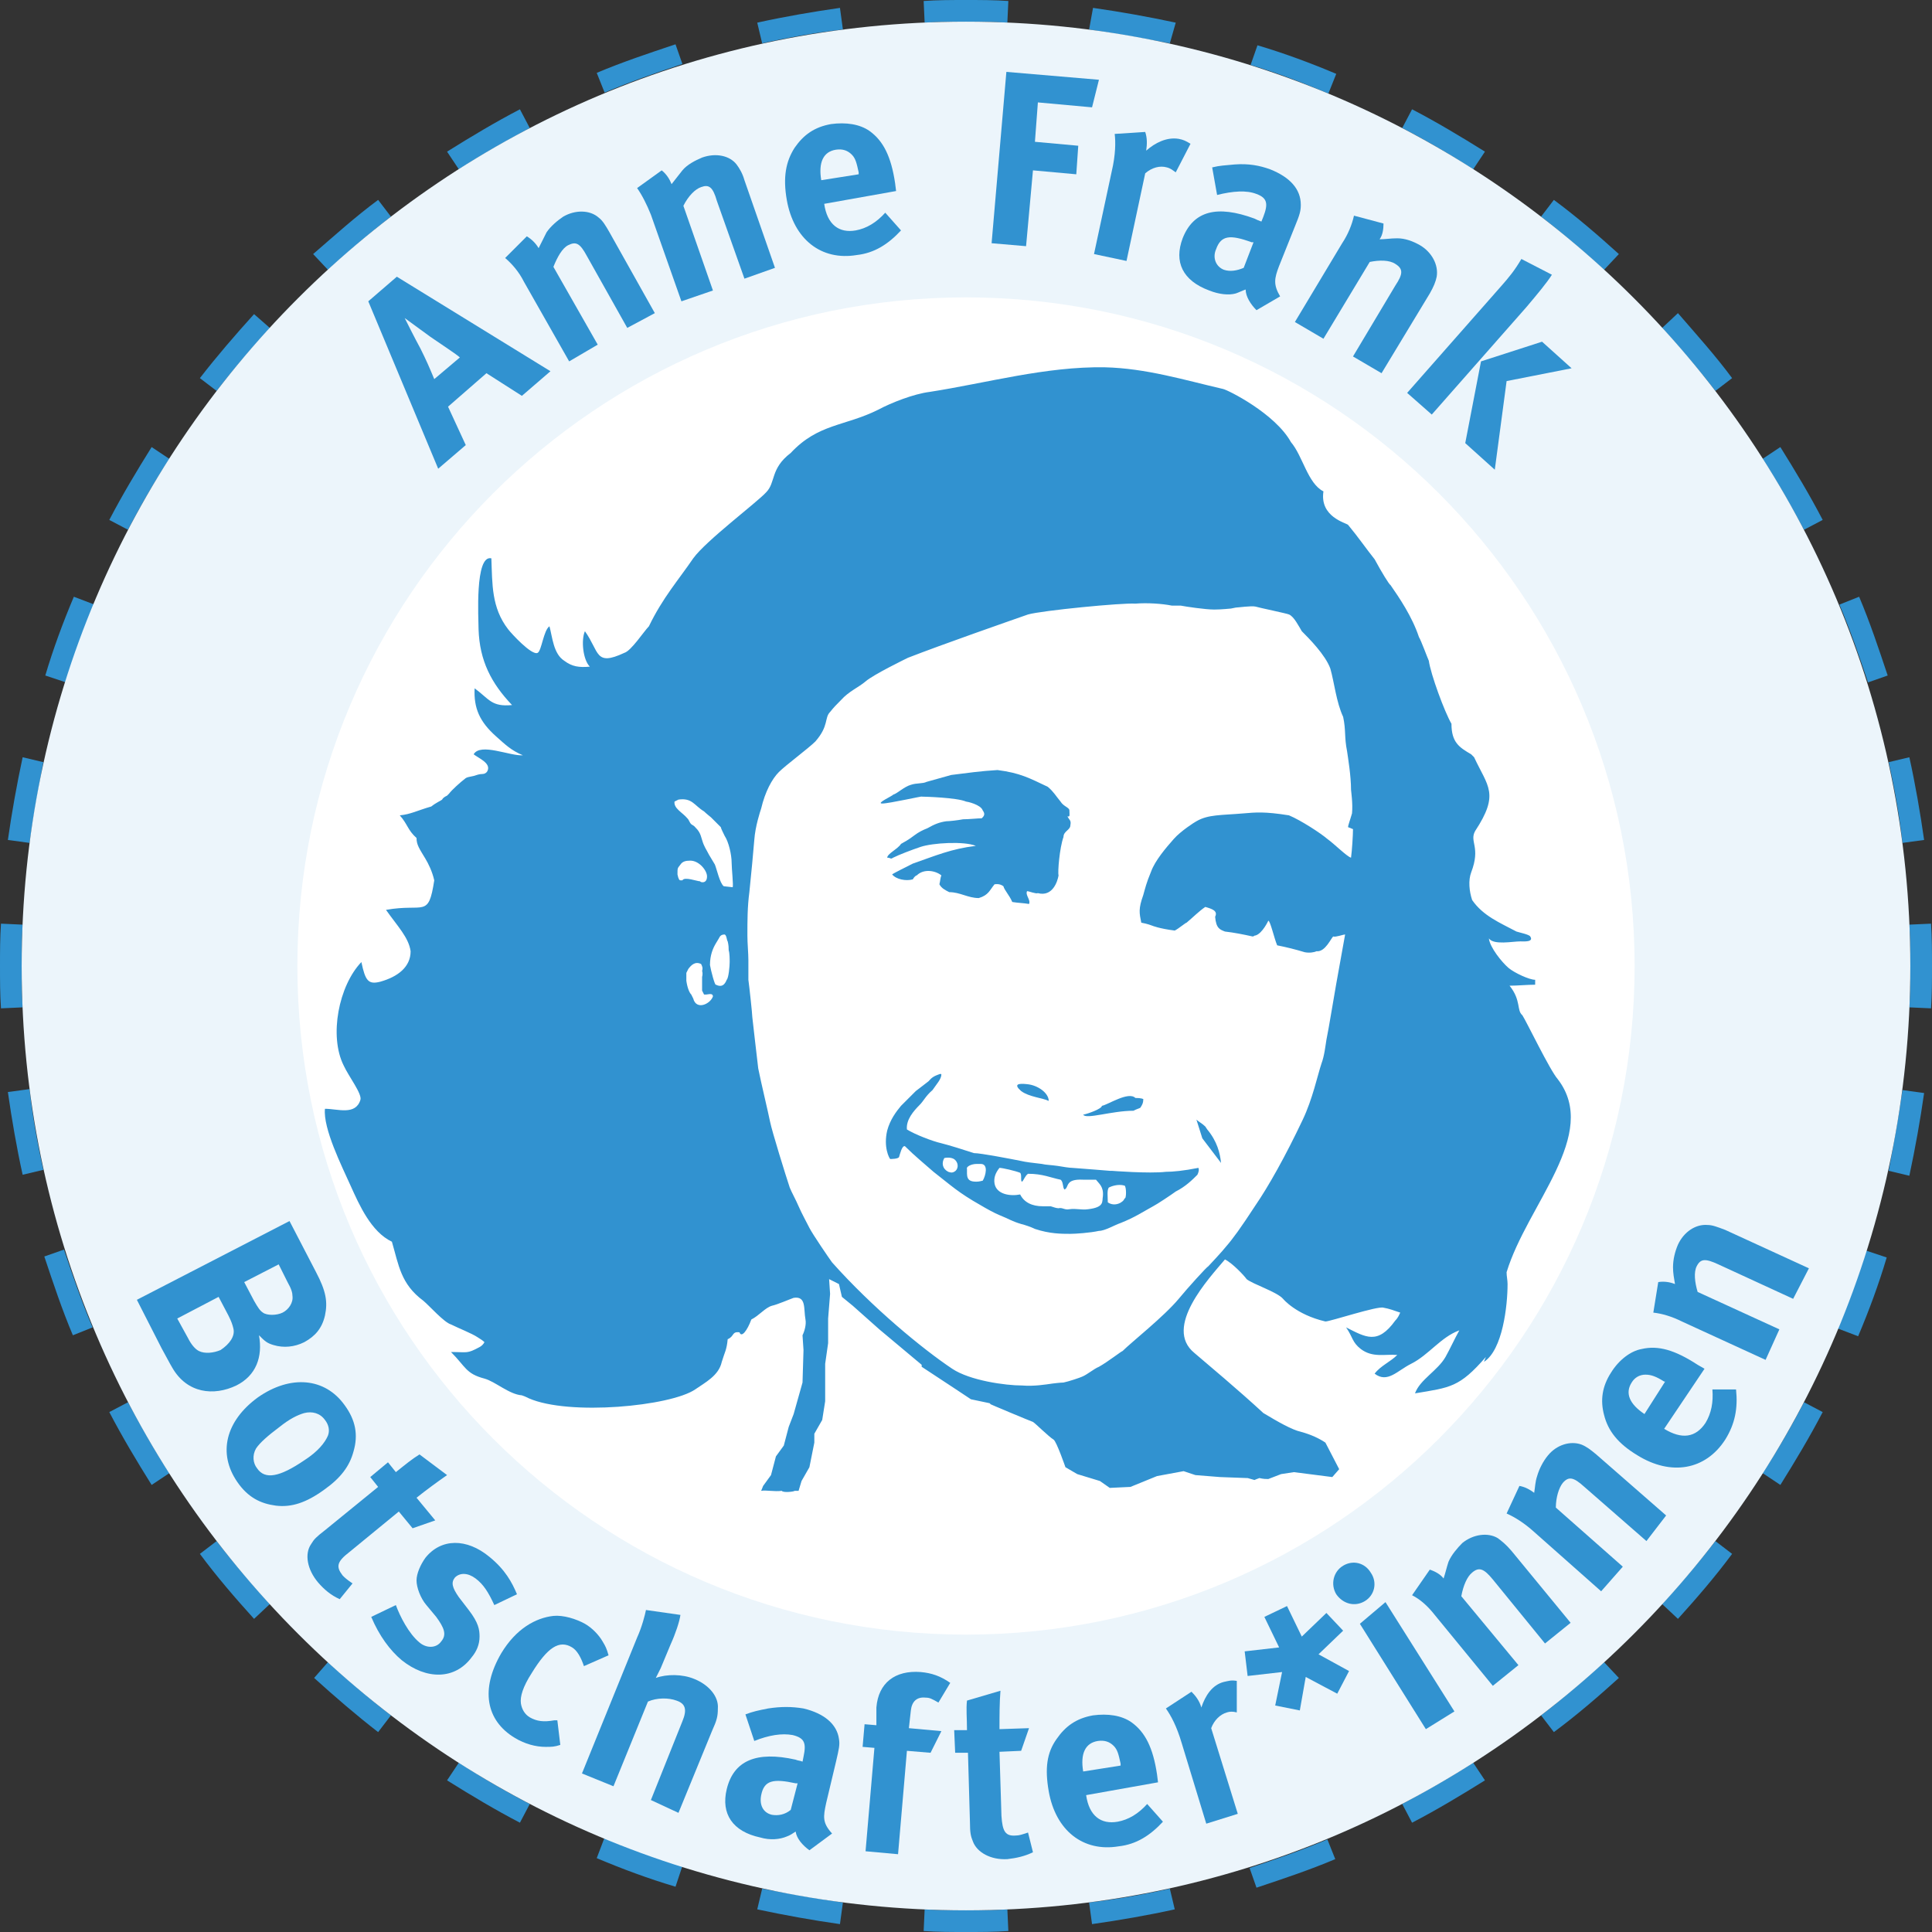 <?xml version="1.0" encoding="utf-8"?>
<!-- Generator: Adobe Illustrator 19.2.1, SVG Export Plug-In . SVG Version: 6.00 Build 0)  -->
<svg version="1.1" xmlns="http://www.w3.org/2000/svg" xmlns:xlink="http://www.w3.org/1999/xlink" x="0px" y="0px" width="196.2px"
	 height="196.2px" viewBox="0 0 196.2 196.2" style="enable-background:new 0 0 196.2 196.2;" xml:space="preserve">
<rect x="0" y="0" width="196.2" height="196.2" fill="#333333" stroke="none"/>
<style type="text/css">
	.st0{fill:#3192D0;}
	.st1{fill:#ECF5FB;}
	.st2{fill:#FFFFFF;}
</style>
<g id="Kreise">
	<path id="Kreis_gestrichelt" class="st0" d="M110.9,195.4c2.8-0.4,5.7-0.9,8.4-1.5l-0.5-2.1c-2.7,0.6-5.5,1.1-8.2,1.4L110.9,195.4
		L110.9,195.4z M127.6,191.7c2.7-0.9,5.4-1.8,8-2.9l-0.8-2c-2.6,1.1-5.2,2-7.9,2.9L127.6,191.7L127.6,191.7z M143.4,185.1
		c2.5-1.3,5-2.8,7.4-4.3l-1.2-1.8c-2.3,1.5-4.8,2.9-7.2,4.2L143.4,185.1L143.4,185.1z M157.8,175.9c2.3-1.7,4.5-3.6,6.6-5.5
		l-1.5-1.6c-2.1,1.9-4.2,3.7-6.4,5.4L157.8,175.9L157.8,175.9z M170.4,164.4c1.9-2.1,3.8-4.3,5.5-6.6l-1.7-1.3
		c-1.7,2.2-3.5,4.3-5.4,6.4L170.4,164.4L170.4,164.4z M180.8,150.8c1.5-2.4,3-4.9,4.3-7.4l-1.9-1c-1.3,2.5-2.7,4.9-4.2,7.2
		L180.8,150.8L180.8,150.8z M188.7,135.7c1.1-2.6,2.1-5.3,2.9-8l-2.1-0.7c-0.8,2.7-1.8,5.3-2.9,7.9L188.7,135.7L188.7,135.7z
		 M193.9,119.4c0.6-2.8,1.1-5.6,1.5-8.4l-2.2-0.3c-0.4,2.8-0.9,5.5-1.4,8.2L193.9,119.4L193.9,119.4z M195.4,85.3
		c-0.4-2.8-0.9-5.7-1.5-8.4l-2.1,0.5c0.6,2.7,1.1,5.5,1.4,8.2L195.4,85.3L195.4,85.3z M191.7,68.6c-0.9-2.7-1.8-5.4-2.9-8l-2,0.8
		c1.1,2.6,2,5.2,2.9,7.9L191.7,68.6L191.7,68.6z M185.1,52.8c-1.3-2.5-2.8-5-4.3-7.4l-1.8,1.2c1.5,2.3,2.9,4.8,4.2,7.2L185.1,52.8
		L185.1,52.8z M175.9,38.4c-1.7-2.3-3.6-4.4-5.5-6.6l-1.6,1.5c1.9,2.1,3.7,4.2,5.4,6.4L175.9,38.4L175.9,38.4z M164.4,25.8
		c-2.1-1.9-4.3-3.8-6.6-5.5l-1.3,1.7c2.2,1.7,4.3,3.5,6.4,5.4L164.4,25.8L164.4,25.8z M150.8,15.4c-2.4-1.5-4.9-3-7.4-4.3l-1,1.9
		c2.5,1.3,4.9,2.7,7.2,4.2L150.8,15.4L150.8,15.4z M135.7,7.5c-2.6-1.1-5.3-2.1-8-2.9L127,6.6c2.7,0.8,5.3,1.8,7.9,2.9L135.7,7.5
		L135.7,7.5z M119.4,2.3c-2.8-0.6-5.6-1.1-8.4-1.5L110.6,3c2.8,0.4,5.5,0.9,8.2,1.4L119.4,2.3L119.4,2.3z M85.3,0.8
		c-2.8,0.4-5.7,0.9-8.4,1.5l0.5,2.1c2.7-0.6,5.5-1.1,8.2-1.4L85.3,0.8L85.3,0.8z M68.6,4.5c-2.7,0.9-5.4,1.8-8,2.9l0.8,2
		c2.6-1.1,5.2-2,7.9-2.9L68.6,4.5L68.6,4.5z M52.8,11.1c-2.5,1.3-5,2.8-7.4,4.3l1.2,1.8c2.3-1.5,4.8-2.9,7.2-4.2L52.8,11.1
		L52.8,11.1z M38.4,20.3c-2.3,1.7-4.4,3.6-6.6,5.5l1.5,1.6c2.1-1.9,4.2-3.7,6.4-5.4L38.4,20.3L38.4,20.3z M25.8,31.9
		c-1.9,2.1-3.8,4.3-5.5,6.5l1.7,1.3c1.7-2.2,3.5-4.3,5.4-6.4L25.8,31.9L25.8,31.9z M15.4,45.4c-1.5,2.4-3,4.9-4.3,7.4l1.9,1
		c1.3-2.5,2.7-4.9,4.2-7.2L15.4,45.4L15.4,45.4z M7.5,60.6c-1.1,2.6-2.1,5.3-2.9,8l2.1,0.7c0.8-2.7,1.8-5.3,2.9-7.9L7.5,60.6
		L7.5,60.6z M2.3,76.9c-0.6,2.8-1.1,5.6-1.5,8.4L3,85.6c0.4-2.8,0.9-5.5,1.4-8.2L2.3,76.9L2.3,76.9z M0.8,110.9
		c0.4,2.8,0.9,5.7,1.5,8.4l2.1-0.5c-0.6-2.7-1.1-5.5-1.4-8.2L0.8,110.9L0.8,110.9z M4.5,127.6c0.9,2.7,1.8,5.4,2.9,8l2-0.8
		c-1.1-2.6-2-5.2-2.9-7.9L4.5,127.6L4.5,127.6z M11.1,143.4c1.3,2.5,2.8,5,4.3,7.4l1.8-1.2c-1.5-2.3-2.9-4.8-4.2-7.2L11.1,143.4
		L11.1,143.4z M20.3,157.8c1.7,2.3,3.6,4.5,5.5,6.6l1.6-1.5c-1.9-2.1-3.7-4.2-5.4-6.4L20.3,157.8L20.3,157.8z M31.9,170.4
		c2.1,1.9,4.3,3.8,6.5,5.5l1.3-1.7c-2.2-1.7-4.3-3.5-6.4-5.4L31.9,170.4L31.9,170.4z M45.4,180.8c2.4,1.5,4.9,3,7.4,4.3l1-1.9
		c-2.5-1.3-4.9-2.7-7.2-4.2L45.4,180.8L45.4,180.8z M60.6,188.7c2.6,1.1,5.3,2.1,8,2.9l0.7-2.1c-2.7-0.8-5.3-1.8-7.9-2.9L60.6,188.7
		L60.6,188.7z M76.9,193.9c2.8,0.6,5.6,1.1,8.4,1.5l0.3-2.2c-2.8-0.4-5.5-0.9-8.2-1.4L76.9,193.9L76.9,193.9z M196.1,102.4
		c0.1-1.4,0.1-2.8,0.1-4.3c0-1.4,0-2.9-0.1-4.3l-2.2,0.1c0.1,1.4,0.1,2.8,0.1,4.2c0,1.4,0,2.8-0.1,4.2L196.1,102.4L196.1,102.4z
		 M102.4,0.1C101,0,99.5,0,98.1,0s-2.9,0-4.3,0.1l0.1,2.2c1.4-0.1,2.8-0.1,4.2-0.1c1.4,0,2.8,0,4.2,0.1L102.4,0.1L102.4,0.1z
		 M0.1,93.8C0,95.2,0,96.7,0,98.1c0,1.4,0,2.9,0.1,4.3l2.2-0.1c-0.1-1.4-0.1-2.8-0.1-4.2c0-1.4,0-2.8,0.1-4.2L0.1,93.8L0.1,93.8z
		 M93.8,196.1c1.4,0.1,2.8,0.1,4.3,0.1s2.9,0,4.3-0.1l-0.1-2.2c-1.4,0.1-2.8,0.1-4.2,0.1c-1.4,0-2.8,0-4.2-0.1L93.8,196.1
		L93.8,196.1z"/>
	<path id="Kreis_aussen" class="st1" d="M98.1,194c53,0,95.9-42.9,95.9-95.9S151.1,2.2,98.1,2.2c-53,0-95.9,42.9-95.9,95.9
		S45.1,194,98.1,194L98.1,194z"/>
	<path id="Kreis_innen" class="st2" d="M98.1,166c37.5,0,67.9-30.4,67.9-67.9c0-37.5-30.4-67.9-67.9-67.9S30.2,60.6,30.2,98.1
		C30.2,135.6,60.6,166,98.1,166L98.1,166z"/>
</g>
<g id="Kopf_1_">
	<path class="st0" d="M108.6,82.3c0-0.3-0.6-0.4-0.9-0.9c-0.5-0.6-0.7-1-1.3-1.5c-1.9-0.9-2.8-1.4-5.1-1.7c-1.7,0.1-3.1,0.3-4.7,0.5
		c-0.7,0.2-1.8,0.5-2.5,0.7c-0.4,0.2-1,0.1-1.6,0.3c-0.7,0.2-1.4,0.9-1.8,1c0,0.1-1.8,0.9-1.1,0.9c0.7,0,4.2-0.8,4-0.7
		c0.3,0,3.6,0.1,4.5,0.5c0.1,0,1.5,0.3,1.7,0.9c0.3,0.4,0.1,0.6-0.1,0.8c-0.4,0-1.3,0.1-1.9,0.1c-0.5,0.1-1.4,0.2-1.7,0.2
		c-0.7,0.1-1.2,0.3-1.9,0.7c-0.5,0.2-0.9,0.4-1.3,0.7c-0.8,0.6-0.9,0.6-1.4,0.9c-0.3,0.5-1.4,1-1.4,1.4c0.4,0,0.3,0.2,0.6,0
		c0.6-0.3,1.9-0.8,2.8-1.1c1.2-0.4,4.4-0.6,5.6-0.1c-2.5,0.3-4.1,1-6.4,1.8c-0.8,0.4-2,1-2.1,1.1c0.4,0.5,1.4,0.7,2.1,0.5
		c0.1-0.2,0.3-0.4,0.4-0.4c0.7-0.7,1.9-0.5,2.5,0c-0.1,0.2-0.1,0.5-0.2,0.9c0.2,0.4,0.6,0.6,1,0.8c1.1,0,1.9,0.6,3,0.6
		c1-0.3,1.1-0.8,1.6-1.4c0.1,0,0.5-0.1,0.9,0.2c0.1,0.4,0.6,0.9,0.9,1.6c0.6,0.1,1.1,0.1,1.7,0.2c0.2-0.4-0.4-0.9-0.2-1.3
		c0.2,0,0.9,0.3,1.1,0.2c1.5,0.4,2-1.2,2.1-1.8c-0.1-0.3,0.1-2.8,0.5-3.9c0-0.6,0.7-0.7,0.7-1.2c0.1-0.5-0.1-0.5-0.3-0.9
		C108.7,83,108.6,82.7,108.6,82.3L108.6,82.3z"/>
	<path class="st0" d="M104.3,110.1c-0.9-0.1-1.4,0-0.6,0.7c0.8,0.6,2.2,0.7,2.8,1C106.5,111,105.4,110.2,104.3,110.1L104.3,110.1z"
		/>
	<path class="st0" d="M115.3,111.5c-0.7-0.7-2.8,0.7-3.4,0.8c0,0.3-1.4,0.8-1.9,0.9c0.3,0.5,2.9-0.4,5.1-0.4
		c0.4-0.2,0.5-0.2,0.7-0.3c0.2-0.3,0.3-0.5,0.3-0.8C116.2,111.6,115.9,111.5,115.3,111.5L115.3,111.5z"/>
	<path class="st0" d="M158.2,109.6c-0.8-0.9-3.2-5.9-3.6-6.5c-0.6-0.5-0.1-1.5-1.3-3c0.8,0,1.8-0.1,2.6-0.1l0-0.5
		c-0.6,0-2.1-0.7-2.7-1.2c-0.7-0.6-1.9-2.1-2-3c0.5,0.7,2.4,0.3,3.2,0.3c0.3,0,1.4,0.1,1-0.5c-0.1-0.2-1.1-0.4-1.4-0.5
		c-1.7-0.9-3.4-1.6-4.5-3.2c-0.3-0.9-0.4-2-0.1-2.8c1-2.6-0.2-3.1,0.4-4.2c2.5-3.8,1.3-4.5-0.1-7.5l-0.3-0.3c-1.2-0.7-2-1.2-2-3.1
		c-0.7-1.2-2.1-5-2.3-6.4c-0.1-0.2-0.8-2.1-1-2.4c-0.7-2.1-2-4-2.9-5.3c-0.1,0-0.9-1.3-1.6-2.6c-0.8-1-1.7-2.3-2.7-3.5
		c-0.2-0.2-2.9-0.8-2.5-3.4c-1.6-0.8-2.1-3.6-3.3-5c-1.6-2.9-6.4-5.3-6.9-5.4c-3.9-0.9-7.8-2.1-12-2.2c-6-0.1-12,1.6-17.8,2.5
		c-1.6,0.2-3.9,1.1-5.2,1.8c-3.4,1.7-6.1,1.4-8.9,4.4c-2.1,1.6-1.5,3-2.5,4c-0.9,1-6.1,4.9-7.4,6.7c-1.5,2.2-3.1,4-4.5,6.9
		c-0.5,0.5-1.8,2.5-2.5,2.7c-3,1.4-2.5-0.1-4-2.2c-0.4,0.9-0.2,2.9,0.5,3.6c-1.1,0.1-1.8,0-2.6-0.6c-1.1-0.7-1.2-2.4-1.5-3.5
		c-0.6,0.4-0.8,2.5-1.2,2.7c-0.6,0.3-2.7-2-3-2.4c-1.7-2.2-1.6-4.6-1.7-7.2c-1.7-0.4-1.3,6.2-1.3,7.2c0.1,3.2,1.3,5.5,3.4,7.7
		c-2.1,0.2-2.3-0.6-3.8-1.7c-0.1,2,0.5,3.4,2.2,4.9c0.9,0.8,1.5,1.4,2.7,1.9c-1.3,0.1-4.3-1.3-5-0.1c0.5,0.4,1.8,0.9,1.4,1.7
		c-0.1,0.2-0.3,0.3-0.5,0.3c-0.3,0-0.6,0.1-0.9,0.2c-0.4,0.1-0.7,0.1-0.9,0.3c-0.4,0.3-1.3,1.1-1.6,1.5l-0.2,0.2
		c-0.2,0.1-0.4,0.2-0.5,0.4c-0.1,0.1-0.6,0.3-1.1,0.7c-1.4,0.4-2.1,0.8-3.2,0.9c0.8,0.9,0.8,1.5,1.7,2.3c0,0.7,0.3,1.1,0.9,2.1
		c0.3,0.5,0.7,1.3,0.9,2.2c-0.6,3.9-1,2.3-4.9,3c1.2,1.7,2.3,2.8,2.5,4.2c0,1.6-1.3,2.6-3.1,3.1c-1.2,0.3-1.5-0.1-1.9-2
		c-2.3,2.4-3.3,7.5-1.8,10.5c0.5,1.1,1.9,2.9,1.7,3.5c-0.5,1.6-2.3,0.9-3.6,0.9c-0.2,2,1.7,5.8,2.6,7.8c0.9,2,2.1,4.7,4.2,5.7
		c0.7,2.4,0.9,4.3,3.2,6c0.6,0.5,2.1,2.2,2.8,2.4c0.8,0.4,2.1,0.9,2.7,1.3c0.3,0.2,0.5,0.3,0.7,0.5c-0.1,0.2-0.3,0.4-0.5,0.5
		c-1.3,0.7-1.2,0.5-2.9,0.5c1.5,1.5,1.5,2.2,3.4,2.7c1.1,0.3,2.5,1.6,3.8,1.7c0.3,0.1,0.5,0.2,0.7,0.3c4.1,1.8,14.4,0.8,16.9-0.9
		c1-0.7,2.4-1.4,2.7-2.8c0.3-1,0.5-1.2,0.6-2.3c0.7-0.3,0.4-0.8,1.2-0.7c0.2,0.6,0.8-0.2,1.2-1.3c0.8-0.4,1.4-1.2,2.1-1.4
		c0.5-0.1,1.9-0.7,2.2-0.8c1.3-0.2,1,1.1,1.2,2.2c0.1,0.5-0.1,1.2-0.3,1.6l0.1,1.5l-0.1,3.3l-0.9,3.2l-0.5,1.3l-0.5,1.9l-0.8,1.1
		l-0.5,1.9l-0.8,1.1l-0.2,0.5c0.5-0.1,1.3,0.1,2.1,0c0.1,0.2,1.2,0.1,1.3,0c0.2,0,0.4,0,0.4,0l0.3-1l0.8-1.4l0.5-2.5l0-0.9l0.8-1.4
		l0.3-1.9l0-3.8l0.3-2.1v-2.5l0.2-2.5l-0.1-1.5l1,0.5l0.3,1.3l1.1,0.9l2.7,2.4l4.3,3.6l0,0.2l0,0l0,0c2.6,1.7,5,3.3,5,3.3l1.9,0.4
		l0.1,0.1c-0.3-0.1,4,1.7,4.3,1.8c0.2,0.1,1.6,1.5,2.1,1.8c0.3,0.2,1.2,2.8,1.2,2.8l1.2,0.7l2.3,0.7l1,0.7l2.1-0.1l2.7-1.1l2.7-0.5
		l1.2,0.4l2.5,0.2l2.7,0.1l0.1,0l0.7,0.2c0,0,0.2-0.1,0.5-0.2c0.4,0.1,0.7,0.1,0.9,0.1l1.3-0.5l1.3-0.2l3.9,0.5l0.7-0.8l-1.4-2.7
		c-0.6-0.4-1.4-0.8-2.5-1.1c-0.9-0.2-2.3-1-3.8-1.9c-2.6-2.4-5.6-4.9-7-6.1c-3.2-2.6,1.5-7.6,3.1-9.5c0.8,0.4,2,1.7,2.2,2
		c0.6,0.5,3.1,1.3,3.7,2c0,0,1.3,1.6,4.3,2.3c0.5,0,5.3-1.6,5.9-1.4c0.6,0.1,1.1,0.3,1.7,0.5c-0.1,0.2-0.2,0.5-0.5,0.8
		c-1.8,2.5-3,1.7-5,0.7c0.7,1,0.6,1.5,1.5,2.2c1.2,0.9,2.4,0.5,3.7,0.6c-0.7,0.7-1.7,1.1-2.3,1.9c1.3,1,2.3-0.3,3.7-1
		c1.8-0.9,3-2.7,4.9-3.4c-0.5,0.9-0.9,1.8-1.4,2.7c-0.8,1.4-2.6,2.3-3.1,3.7c3.6-0.6,4.5-0.6,7.2-3.7l-0.2,0.5
		c1.9-1.2,2.4-5.7,2.4-7.9c0-0.4-0.1-0.8-0.1-1.2C155.1,122.3,162.5,115.2,158.2,109.6L158.2,109.6z M69.3,89.4l-0.2,0
		c-0.1,0-0.2-0.1-0.3-0.6c0-0.7,0-0.6,0.3-1c0.2-0.3,0.5-0.4,1-0.4c0.9,0,1.7,1,1.7,1.6c0,0.8-0.7,0.6-0.7,0.5
		C70.8,89.5,69.5,89,69.3,89.4L69.3,89.4z M70.4,101.4l-0.1-0.2l-0.1-0.2c-0.2-0.2-0.4-0.7-0.5-1.4c0-0.2,0-0.8,0-0.8l0.2-0.4
		c0.3-0.4,0.7-0.8,1.3-0.5c0.1,0.2,0.2,0.4,0.1,0.7c0.1,0.3,0,0.6,0,0.6v0.9l0,0.5l0.1,0.2l0.1,0.2l0.2,0c0.2,0,0.7-0.2,0.7,0.2
		C72.1,102,70.7,102.6,70.4,101.4L70.4,101.4z M74.1,97.7c0,0.4-0.1,1.6-0.3,1.8c-0.2,0.5-0.5,0.8-1.1,0.5c-0.1,0.1-0.5-1.4-0.6-2
		c0-1,0.3-1.7,0.6-2.2l0.3-0.5c0.1-0.2,0.2-0.4,0.6-0.4c0.2,0.1,0.2,0.6,0.3,0.7c0.1,0.4,0.1,0.7,0.1,0.9
		C74.1,96.8,74.1,97.4,74.1,97.7L74.1,97.7z M74.4,90.1L73.5,90c-0.4-0.3-0.7-1.7-0.9-2.2l-0.6-1c-0.3-0.6-0.5-0.8-0.7-1.5
		c-0.2-0.7-0.3-0.9-0.8-1.4l-0.3-0.2c-0.2-0.2-0.2-0.4-0.4-0.6c-0.5-0.6-1.4-1-1.3-1.7l0.4-0.2c1.4-0.2,1.6,0.6,2.6,1.2
		c0.2,0.2,0.7,0.6,0.7,0.6l0.5,0.5l0.2,0.2l0.3,0.3c0,0.1,0.3,0.7,0.4,0.9c0.4,0.6,0.7,1.9,0.7,2.7C74.3,88.2,74.5,90,74.4,90.1
		L74.4,90.1z M137.4,84.2c0,0.6-0.1,2.2-0.2,2.9c-0.4-0.1-1.7-1.4-2.4-1.9c-0.7-0.6-2.7-1.9-3.9-2.4c-2.5-0.4-3.4-0.3-4.6-0.2
		c-2.3,0.2-3.6,0.1-4.8,0.8c-0.2,0.1-1.6,1-2.3,1.8c-0.8,0.9-1.9,2.2-2.3,3.3c-0.5,1.2-0.6,1.7-0.8,2.4c-0.5,1.4-0.4,1.8-0.2,2.8
		l0,0c0.6,0.1,1.1,0.3,1.1,0.3s0.7,0.3,2.3,0.5c0.4-0.2,1.1-0.8,1.2-0.8c0.6-0.5,1.3-1.2,1.9-1.6c0.7,0.2,1.3,0.4,1,1
		c0.1,1.2,0.5,1.3,1,1.5c0.9,0.1,1.9,0.3,2.8,0.5c0.2,0,0.1-0.1,0.3-0.1c0.7-0.2,1.3-1.5,1.3-1.5c0.2,0,0.6,1.8,0.9,2.5
		c1,0.2,1.8,0.4,2.8,0.7c0.5,0.1,1,0,1.2-0.1c0.9,0.1,1.5-1.4,1.7-1.5c0.2,0.1,1-0.2,1.2-0.2l-0.9,5c-0.1,0.5-0.8,4.8-1,5.7
		c-0.1,0.6-0.2,1.6-0.5,2.4c-0.4,1.2-0.9,3.6-1.9,5.7c-1.8,3.8-3.5,6.8-4.8,8.7c-1.5,2.3-2.3,3.4-3,4.2c-0.3,0.4-1.7,1.9-1.8,2
		c-0.1,0-2.1,2.2-3,3.3c-1.5,1.8-4.8,4.4-5.7,5.3c-0.1,0-1.5,1.1-2.4,1.6c-0.5,0.2-1.2,0.8-1.7,1c-0.2,0.1-1.4,0.5-1.9,0.6
		c-0.3,0-1.1,0.1-1.1,0.1c-0.7,0.1-1.9,0.3-3.1,0.2c-1.7,0-5.3-0.5-7.1-1.7c-3-2-8.1-6.2-12.2-10.8c-0.3-0.4-2-2.9-2.3-3.5
		c-0.3-0.6-0.8-1.5-1.1-2.2c-0.3-0.7-0.7-1.4-0.9-1.9c-0.4-1.2-1.8-5.7-2-6.7c-0.2-1-0.9-3.9-1.2-5.4c-0.1-0.9-0.6-5.1-0.6-5.2
		c0-0.3-0.3-3.1-0.4-3.8c0-0.2,0-1.5,0-2c0-0.7-0.1-1.7-0.1-2.5c0-1.5,0-2.9,0.2-4.4c0.2-1.9,0.4-4.1,0.5-5.3
		c0.1-1.4,0.6-2.9,0.7-3.2c0.4-1.7,1.1-3,1.8-3.7c0.7-0.7,3-2.4,3.7-3.1c1.4-1.6,0.9-2.4,1.5-3c0.4-0.5,0.6-0.7,1.1-1.2
		c0.8-0.9,1.8-1.3,2.5-1.9c0.8-0.7,4.1-2.3,4.3-2.4c3.6-1.4,10.2-3.7,12.2-4.4c1.4-0.4,9.6-1.2,10.9-1.1c1.2-0.1,2.7,0,3.7,0.2
		l0.9,0c0.5,0.1,2.5,0.4,3.4,0.4c0.8,0,1.6-0.1,1.7-0.1l0.5-0.1c0.2,0,1.6-0.2,2-0.1c0.3,0.1,3.2,0.7,3.4,0.8c0.5,0.2,1,1.2,1.3,1.7
		c0.7,0.7,2.4,2.4,2.9,3.8c0.4,1.4,0.6,3.4,1.3,4.9c0.3,1.4,0.1,2,0.4,3.5c0.1,0.7,0.4,2.5,0.4,3.9l0,0c0,0.1,0.2,1.4,0.1,2.4
		c-0.2,0.7-0.4,1.2-0.4,1.4C137.4,84.2,137.4,84.2,137.4,84.2z"/>
	<path class="st0" d="M122.1,115.6l1.9,2.5c-0.1-1-0.4-2.2-1.4-3.4l-0.2-0.3c-0.3-0.3-0.7-0.5-0.9-0.7L122.1,115.6L122.1,115.6z"/>
	<path class="st0" d="M121.6,119.3c0.1-0.2,0.2-0.5,0.1-0.7c-1.5,0.3-2.6,0.4-3.3,0.4c-1.7,0.2-5.5-0.1-5.5-0.1h-0.2
		c0,0-2.4-0.2-3.8-0.3c-0.3,0-0.9-0.1-1.5-0.2c-0.7-0.1-1.2-0.1-1.6-0.2c-0.9-0.1-1.7-0.2-2.1-0.3c-1-0.2-4.1-0.8-4.8-0.8l0,0
		c-0.9-0.3-2.5-0.8-3.3-1c-0.9-0.2-2.7-0.9-3.5-1.4c-0.1-1,0.7-1.9,1.3-2.5c0.4-0.4,0.6-0.9,1.3-1.5c0.4-0.6,0.9-1.1,0.9-1.6
		c-0.1-0.1-0.2,0-0.5,0.1c-0.5,0.2-0.7,0.5-0.8,0.6l-1.3,1c0,0-1.2,1.2-1.5,1.5c-0.5,0.6-1.1,1.4-1.4,2.5c-0.4,1.7,0.2,2.8,0.3,2.9
		c0.1,0,0.8,0,0.9-0.2c0.1-0.3,0.3-1.2,0.6-1.1c1,1,2,1.8,2.9,2.6c1.8,1.4,2.5,2.1,4.8,3.4c0.5,0.3,1.4,0.8,1.9,1
		c1,0.4,1.2,0.6,2.2,0.9c0.4,0.1,1,0.3,1.4,0.5c1.5,0.5,2.7,0.5,3.6,0.5c0.5,0,2-0.1,2.9-0.3c0.6,0,1.6-0.6,2.2-0.8
		c1.5-0.6,2.2-1.1,3.3-1.7c0.4-0.2,1.9-1.2,2.3-1.5C120.4,120.5,121.1,119.8,121.6,119.3L121.6,119.3z M96.9,119
		c-0.2,0.1-0.3,0.1-0.6,0c-0.6-0.3-0.7-0.9-0.4-1.4c0.5-0.1,0.9,0,1.1,0.2C97.4,118.2,97.3,118.8,96.9,119L96.9,119z M99.2,118.2
		l0.4,0c0.8,0,0.5,1.2,0.2,1.7l0,0c-0.4,0.1-0.5,0.1-0.7,0.1c-1,0-0.9-0.6-0.9-1.3C98.1,118.5,98.6,118.2,99.2,118.2L99.2,118.2z
		 M112,121.5c-0.1,0.5,0.2,1.1-1.5,1.3c-0.7,0.1-1.2-0.1-1.9,0c-0.5,0.1-0.7-0.2-1.1-0.1c-0.2,0-0.5-0.1-0.8-0.2c-0.3,0-0.6,0-0.8,0
		c-1.1,0-1.9-0.4-2.3-1.2c-1,0.2-2.4,0-2.6-1.1c-0.1-0.6,0.1-1.1,0.5-1.6c0.3,0,1.6,0.3,2.1,0.5c0.2,0.2,0,0.9,0.2,0.9
		c0.2-0.2,0.3-0.6,0.6-0.8c1.5,0,2.3,0.4,3.3,0.6c0.3,0.2,0.2,0.8,0.4,1c0.5-0.2,0-1.1,1.9-1c0.1,0,0.9,0,1.3,0
		C111.6,120.2,112.1,120.5,112,121.5L112,121.5z M114.2,121.7c-0.1,0.4-1,0.9-1.7,0.4c0-0.6-0.1-1.2,0.1-1.5
		c0.2-0.1,0.9-0.4,1.6-0.2C114.4,120.5,114.4,121.8,114.2,121.7L114.2,121.7z"/>
</g>
<g id="Typo_1_">
	<g id="BotschafterInnen">
		<g>
			<path class="st0" d="M17.5,138.9c-0.3-0.5-0.6-1.1-1.1-2l-2.5-4.9l15.5-8l2.7,5.2c1,1.9,1.2,3,0.9,4.4c-0.3,1.3-1,2.1-2.1,2.7
				c-1,0.5-2.1,0.6-3.1,0.3c-0.7-0.2-0.9-0.4-1.5-1c0.4,2.2-0.3,4.1-2.3,5.1C21.7,141.8,19,141.5,17.5,138.9z M23.7,134.9
				c-0.1-0.4-0.2-0.7-0.5-1.3l-1-1.9l-4.2,2.2l1.1,2c0.3,0.6,0.7,1.1,1.1,1.3c0.6,0.3,1.5,0.2,2.2-0.1
				C23.3,136.5,23.9,135.7,23.7,134.9z M29.7,131.6c0-0.3-0.1-0.7-0.5-1.4l-0.9-1.8l-3.5,1.8l1,1.9c0.4,0.7,0.6,1,0.9,1.2
				c0.4,0.3,1.4,0.3,2,0C29.3,133,29.8,132.3,29.7,131.6z"/>
			<path class="st0" d="M28,152.9c-1.5-0.2-2.8-0.8-3.9-2.4c-2-2.9-1.2-6.2,2.1-8.6c3.3-2.3,6.8-2,8.8,0.8c1.1,1.5,1.4,3,0.9,4.7
				c-0.4,1.5-1.3,2.7-3,3.9C31.1,152.6,29.6,153.1,28,152.9z M33.3,145.8c0.2-0.5,0.1-1.1-0.3-1.6c-0.5-0.7-1.3-0.9-2.1-0.7
				c-0.7,0.2-1.5,0.6-2.5,1.4c-1.2,0.9-2,1.6-2.4,2.2c-0.4,0.7-0.3,1.5,0.1,2c0.8,1.2,2.3,0.9,4.8-0.8
				C32.3,147.4,33,146.5,33.3,145.8z"/>
			<path class="st0" d="M32.3,160.7c-1.1-1.3-1.4-2.9-0.7-3.9c0.3-0.5,0.5-0.7,1.4-1.4l5.4-4.4l-0.8-1l1.8-1.5l0.8,1
				c1-0.8,1.6-1.3,2.4-1.8l2.8,2.1c-1,0.7-2.1,1.5-3.1,2.3l1.9,2.3l-2.3,0.8l-1.4-1.7l-5,4.1c-1.3,1-1.4,1.5-0.7,2.4
				c0.2,0.2,0.4,0.4,1,0.8l-1.3,1.6C33.6,162,32.9,161.4,32.3,160.7z"/>
			<path class="st0" d="M40.8,168.6c-1.2-1-2.3-2.5-3.1-4.4l2.5-1.2c0.4,1.1,1.3,2.9,2.4,3.8c0.7,0.6,1.7,0.6,2.2-0.1
				c0.6-0.7,0.3-1.4-0.5-2.5l-1-1.2c-0.6-0.7-1-1.8-1-2.5c0-0.7,0.4-1.6,0.9-2.3c1.6-2,4.2-2,6.5-0.1c1.6,1.3,2.3,2.6,2.8,3.8
				l-2.3,1.1c-0.6-1.3-1.1-2.1-1.9-2.7c-0.8-0.6-1.6-0.6-2.1-0.1c-0.4,0.5-0.3,1,0.4,2l1,1.3c1,1.3,1.1,2,1.1,2.7
				c0,0.8-0.3,1.5-0.8,2.1C46.2,170.6,43.3,170.6,40.8,168.6z"/>
			<path class="st0" d="M55.4,177.4c-1,0-2.1-0.3-3.1-0.9c-3-1.8-3.5-5-1.4-8.6c1.5-2.5,3.5-3.6,5.3-3.8c1-0.1,2.3,0.3,3.2,0.8
				c0.7,0.4,1.4,1.1,1.8,1.8c0.3,0.5,0.4,0.7,0.6,1.4l-2.5,1.1c-0.3-0.9-0.7-1.6-1.2-1.9c-1.3-0.8-2.5,0-4.1,2.6
				c-0.9,1.4-1.2,2.4-1.1,3.1c0.1,0.6,0.4,1.1,0.9,1.4c0.7,0.4,1.4,0.5,2.5,0.3l0.3,0l0.3,2.5C56.3,177.4,56,177.4,55.4,177.4z"/>
			<path class="st0" d="M66.1,182.8l3.2-8c0.5-1.2,0.3-1.8-0.6-2.1c-0.8-0.3-2-0.3-2.9,0.1l-3.5,8.6l-3.2-1.3l5.6-13.8
				c0.5-1.1,0.8-2.3,0.9-2.8l3.5,0.5c-0.1,0.7-0.5,1.9-1,3l-1,2.4c-0.2,0.4-0.4,0.8-0.5,1c1.1-0.4,2.7-0.4,3.9,0.1
				c1.5,0.6,2.5,1.8,2.4,3c0,0.8-0.1,1.2-0.6,2.3l-3.4,8.3L66.1,182.8z"/>
			<path class="st0" d="M82.2,187.9c-0.7-0.5-1.3-1.2-1.4-1.9c-0.3,0.2-0.6,0.4-0.9,0.5c-0.7,0.3-1.7,0.4-2.7,0.1
				c-2.8-0.6-4-2.4-3.4-4.9c0.7-2.9,3-3.9,7-3c0.2,0.1,0.5,0.1,0.7,0.2l0.1-0.5c0.3-1.4,0.1-1.9-1.1-2.2c-1.1-0.2-2.4,0-3.9,0.6
				l-0.9-2.7c0.8-0.3,1.3-0.4,2.3-0.6c1.3-0.2,2.4-0.2,3.6,0c2.1,0.5,3.4,1.6,3.6,3.1c0.1,0.6,0,1-0.3,2.3l-1,4.2
				c-0.3,1.4-0.4,2,0.6,3.1L82.2,187.9z M80.8,181.1c-2.3-0.5-3.2-0.3-3.5,1.2c-0.2,1,0.2,1.8,1.1,2c0.6,0.1,1.3,0,1.9-0.5l0.7-2.7
				L80.8,181.1z"/>
			<path class="st0" d="M95.3,172.9c-0.7-0.4-0.9-0.5-1.3-0.5c-0.9-0.1-1.4,0.4-1.5,1.3l-0.2,1.8l3.3,0.3l-1.1,2.2l-2.4-0.2
				l-0.9,10.5l-3.3-0.3l0.9-10.5l-1.2-0.1l0.2-2.3l1.2,0.1c0-0.5,0-1.2,0-1.8c0.2-2.5,1.9-3.8,4.5-3.6c1.1,0.1,2,0.4,3,1.1
				L95.3,172.9z"/>
			<path class="st0" d="M102.3,188.8c-1.7,0.1-3.1-0.7-3.5-1.8c-0.2-0.5-0.3-0.8-0.3-2l-0.2-7l-1.3,0l-0.1-2.3l1.3,0
				c0-1.3-0.1-2.1,0-3l3.4-1c-0.1,1.2-0.1,2.6-0.1,3.9l3-0.1l-0.8,2.3l-2.2,0.1l0.2,6.5c0.1,1.6,0.4,2.1,1.5,2
				c0.3,0,0.6-0.1,1.2-0.3l0.5,2C104.1,188.5,103.2,188.7,102.3,188.8z"/>
			<path class="st0" d="M110.3,182.3L110.3,182.3c0.3,2.1,1.5,3,3.2,2.7c1.1-0.2,2.1-0.8,3-1.8l1.6,1.8c-1.3,1.4-2.7,2.3-4.5,2.5
				c-3.6,0.6-6.4-1.6-7.1-5.6c-0.4-2.3-0.2-3.9,0.8-5.3c0.9-1.3,2-2.1,3.7-2.4c1.5-0.2,2.9,0,3.9,0.7c1.4,1,2.2,2.6,2.6,5.3l0.1,0.8
				L110.3,182.3z M113.8,179.1c-0.2-0.9-0.3-1.4-0.7-1.8c-0.4-0.4-0.9-0.6-1.6-0.5c-1.3,0.2-1.8,1.3-1.5,3.1l0,0l3.8-0.6
				L113.8,179.1z"/>
			<path class="st0" d="M125.6,173.9c-0.4-0.1-0.7-0.1-1,0c-0.7,0.2-1.3,0.8-1.6,1.6l2.7,8.7l-3.2,1l-2.5-8.2
				c-0.5-1.7-1.1-2.8-1.6-3.5l2.6-1.7c0.4,0.4,0.8,0.9,1,1.6c0.4-1.2,1.1-2.3,2.3-2.6c0.5-0.1,0.7-0.2,1.3-0.1L125.6,173.9z"/>
			<path class="st0" d="M133.9,168l3.1,1.7l-1.2,2.3l-3.2-1.7l-0.6,3.4l-2.5-0.5l0.7-3.4l-3.5,0.4l-0.3-2.5l3.5-0.4l-1.5-3.1
				l2.3-1.1l1.5,3.1l2.5-2.4l1.7,1.8L133.9,168z"/>
			<path class="st0" d="M138.6,162.6c-1,0.6-2.2,0.3-2.9-0.7c-0.6-1-0.3-2.3,0.7-2.9c1-0.6,2.2-0.3,2.8,0.7
				C139.9,160.7,139.6,162,138.6,162.6z M144.8,175.6l-6.7-10.7l2.6-2.2l7,11.1L144.8,175.6z"/>
			<path class="st0" d="M156.9,166.9l-5.3-6.5c-0.9-1.1-1.4-1.3-2.1-0.7c-0.5,0.4-0.9,1.3-1.1,2.4l5.8,7l-2.6,2.1l-5.9-7.2
				c-0.7-0.9-1.5-1.6-2.3-2l1.8-2.6c0.6,0.2,1.1,0.5,1.4,0.9c0.2-0.6,0.3-1.1,0.5-1.7c0.3-0.7,0.9-1.4,1.4-1.9
				c1.1-0.9,2.6-1.1,3.6-0.5c0.4,0.3,0.8,0.6,1.4,1.3l6,7.3L156.9,166.9z"/>
			<path class="st0" d="M167.2,156.5l-6.3-5.5c-1.1-1-1.6-1.1-2.2-0.4c-0.4,0.5-0.7,1.5-0.7,2.5l6.8,6l-2.2,2.5l-7-6.2
				c-0.8-0.7-1.7-1.3-2.6-1.7l1.3-2.8c0.6,0.1,1.1,0.4,1.5,0.7c0.1-0.6,0.1-1.1,0.3-1.7c0.2-0.7,0.6-1.5,1.1-2.1
				c0.9-1.1,2.3-1.5,3.4-1.1c0.5,0.2,0.9,0.5,1.5,1l7.1,6.2L167.2,156.5z"/>
			<path class="st0" d="M169,145.1L169,145.1c1.8,1.1,3.2,0.9,4.2-0.6c0.6-1,0.8-2.1,0.7-3.4l2.4,0c0.2,1.9-0.1,3.5-1.1,5.1
				c-2,3.1-5.5,3.7-8.9,1.6c-2-1.2-3-2.5-3.4-4.1c-0.4-1.5-0.2-2.9,0.7-4.3c0.8-1.3,2-2.2,3.1-2.4c1.7-0.4,3.4,0.1,5.7,1.6l0.7,0.4
				L169,145.1z M169,140.3c-0.8-0.5-1.3-0.7-1.9-0.7c-0.6,0-1.1,0.3-1.4,0.8c-0.7,1.1-0.2,2.2,1.3,3.2l0,0l2.1-3.3L169,140.3z"/>
			<path class="st0" d="M182.1,131.9l-7.6-3.5c-1.3-0.6-1.8-0.6-2.2,0.2c-0.3,0.6-0.2,1.6,0.1,2.6l8.3,3.8l-1.4,3.1l-8.5-3.9
				c-1-0.5-2-0.8-2.9-0.9l0.5-3.1c0.6-0.1,1.2,0,1.7,0.2c-0.1-0.6-0.2-1.1-0.2-1.7c0-0.8,0.2-1.6,0.5-2.3c0.6-1.3,1.8-2.1,3-2
				c0.5,0,1,0.2,1.8,0.5l8.5,3.9L182.1,131.9z"/>
		</g>
	</g>
	<g id="Anne_Frank">
		<g>
			<path class="st0" d="M53,40.2l-3.6-2.3l-3.9,3.4l1.8,3.9l-2.8,2.4l-7.1-17l2.9-2.5l15.6,9.6L53,40.2z M43.7,34.2l-2.6-1.9
				c0.2,0.4,1,2,1.6,3.1c0.6,1.2,0.9,1.9,1.4,3.1l2.6-2.2C46.4,36,44.7,34.9,43.7,34.2z"/>
			<path class="st0" d="M63.7,33.3L59.6,26c-0.7-1.3-1.1-1.5-1.9-1.1c-0.6,0.3-1.1,1.2-1.5,2.2l4.5,7.9l-2.9,1.7l-4.6-8.1
				c-0.5-1-1.2-1.8-1.9-2.4l2.2-2.2c0.5,0.3,0.9,0.7,1.2,1.2c0.3-0.6,0.5-1,0.8-1.6c0.4-0.6,1.1-1.2,1.7-1.6
				c1.2-0.7,2.7-0.7,3.6,0.1c0.4,0.3,0.7,0.8,1.1,1.5l4.6,8.2L63.7,33.3z"/>
			<path class="st0" d="M75.6,28.3l-2.8-7.9C72.4,19,72,18.7,71.2,19c-0.6,0.2-1.3,0.9-1.8,1.9l3,8.6l-3.2,1.1l-3.1-8.8
				c-0.4-1-0.9-2-1.4-2.7l2.5-1.8c0.5,0.4,0.8,0.9,1,1.4c0.4-0.5,0.7-0.9,1.1-1.4c0.5-0.6,1.3-1,2-1.3c1.4-0.5,2.8-0.2,3.5,0.7
				c0.3,0.4,0.6,0.9,0.8,1.6l3.1,8.9L75.6,28.3z"/>
			<path class="st0" d="M83.7,20.7L83.7,20.7c0.3,2.1,1.5,3,3.2,2.7c1.1-0.2,2.1-0.8,3-1.8l1.6,1.8c-1.3,1.4-2.7,2.3-4.5,2.5
				c-3.6,0.6-6.4-1.6-7.1-5.6c-0.4-2.3-0.1-3.9,0.8-5.3c0.9-1.3,2-2.1,3.7-2.4c1.5-0.2,2.9,0,3.9,0.7c1.4,1,2.2,2.6,2.6,5.3l0.1,0.8
				L83.7,20.7z M87.2,17.5c-0.2-0.9-0.3-1.4-0.7-1.8c-0.4-0.4-0.9-0.6-1.6-0.5c-1.3,0.2-1.8,1.3-1.5,3.1l0,0l3.8-0.6L87.2,17.5z"/>
			<path class="st0" d="M110.9,10.9l-5.5-0.5l-0.3,4l4.4,0.4l-0.2,2.9l-4.4-0.4l-0.7,7.7l-3.5-0.3l1.5-17.4l9.4,0.8L110.9,10.9z"/>
			<path class="st0" d="M119.4,17.5c-0.3-0.2-0.5-0.4-0.9-0.5c-0.7-0.2-1.5,0-2.2,0.6l-1.9,8.9l-3.3-0.7l1.8-8.4
				c0.4-1.7,0.4-3,0.3-3.8l3.1-0.2c0.2,0.6,0.2,1.2,0.1,1.9c0.9-0.8,2.1-1.4,3.3-1.2c0.5,0.1,0.7,0.2,1.2,0.5L119.4,17.5z"/>
			<path class="st0" d="M127.6,31.5c-0.6-0.6-1.1-1.4-1.1-2.1c-0.3,0.1-0.7,0.3-1,0.4c-0.7,0.2-1.7,0.1-2.7-0.3
				c-2.7-1-3.6-2.9-2.7-5.3c1.1-2.8,3.5-3.4,7.3-2c0.2,0.1,0.4,0.2,0.7,0.3l0.2-0.5c0.5-1.3,0.4-1.9-0.7-2.3c-1-0.4-2.4-0.3-4,0.1
				l-0.5-2.8c0.8-0.2,1.3-0.2,2.3-0.3c1.4-0.1,2.5,0.1,3.6,0.5c2,0.8,3.1,2,3.1,3.6c0,0.6-0.1,1-0.6,2.2l-1.6,4
				c-0.5,1.3-0.6,1.9,0.1,3.1L127.6,31.5z M127.1,24.6c-2.2-0.8-3.1-0.7-3.6,0.7c-0.4,0.9,0,1.8,0.8,2.1c0.6,0.2,1.3,0.1,2-0.2
				l1-2.6L127.1,24.6z"/>
			<path class="st0" d="M137.4,36.2l4.3-7.2c0.8-1.2,0.8-1.7,0-2.2c-0.6-0.4-1.6-0.4-2.6-0.2l-4.7,7.8l-2.9-1.7l4.8-8
				c0.6-0.9,1-1.9,1.2-2.8l3,0.8c0,0.6-0.1,1.2-0.4,1.6c0.6,0,1.1-0.1,1.8-0.1c0.8,0,1.6,0.3,2.3,0.7c1.2,0.7,1.9,2,1.7,3.2
				c-0.1,0.5-0.3,1-0.7,1.7l-4.9,8.1L137.4,36.2z"/>
			<path class="st0" d="M142.9,39.9l9.6-10.9c0.7-0.8,1.3-1.5,2-2.7l3.1,1.6c-0.5,0.8-1.5,2-2.6,3.3l-9.6,10.9L142.9,39.9z
				 M148.8,45l1.6-8.3l6.2-2l3,2.7l-6.6,1.3l-1.2,9L148.8,45z"/>
		</g>
	</g>
</g>
</svg>
